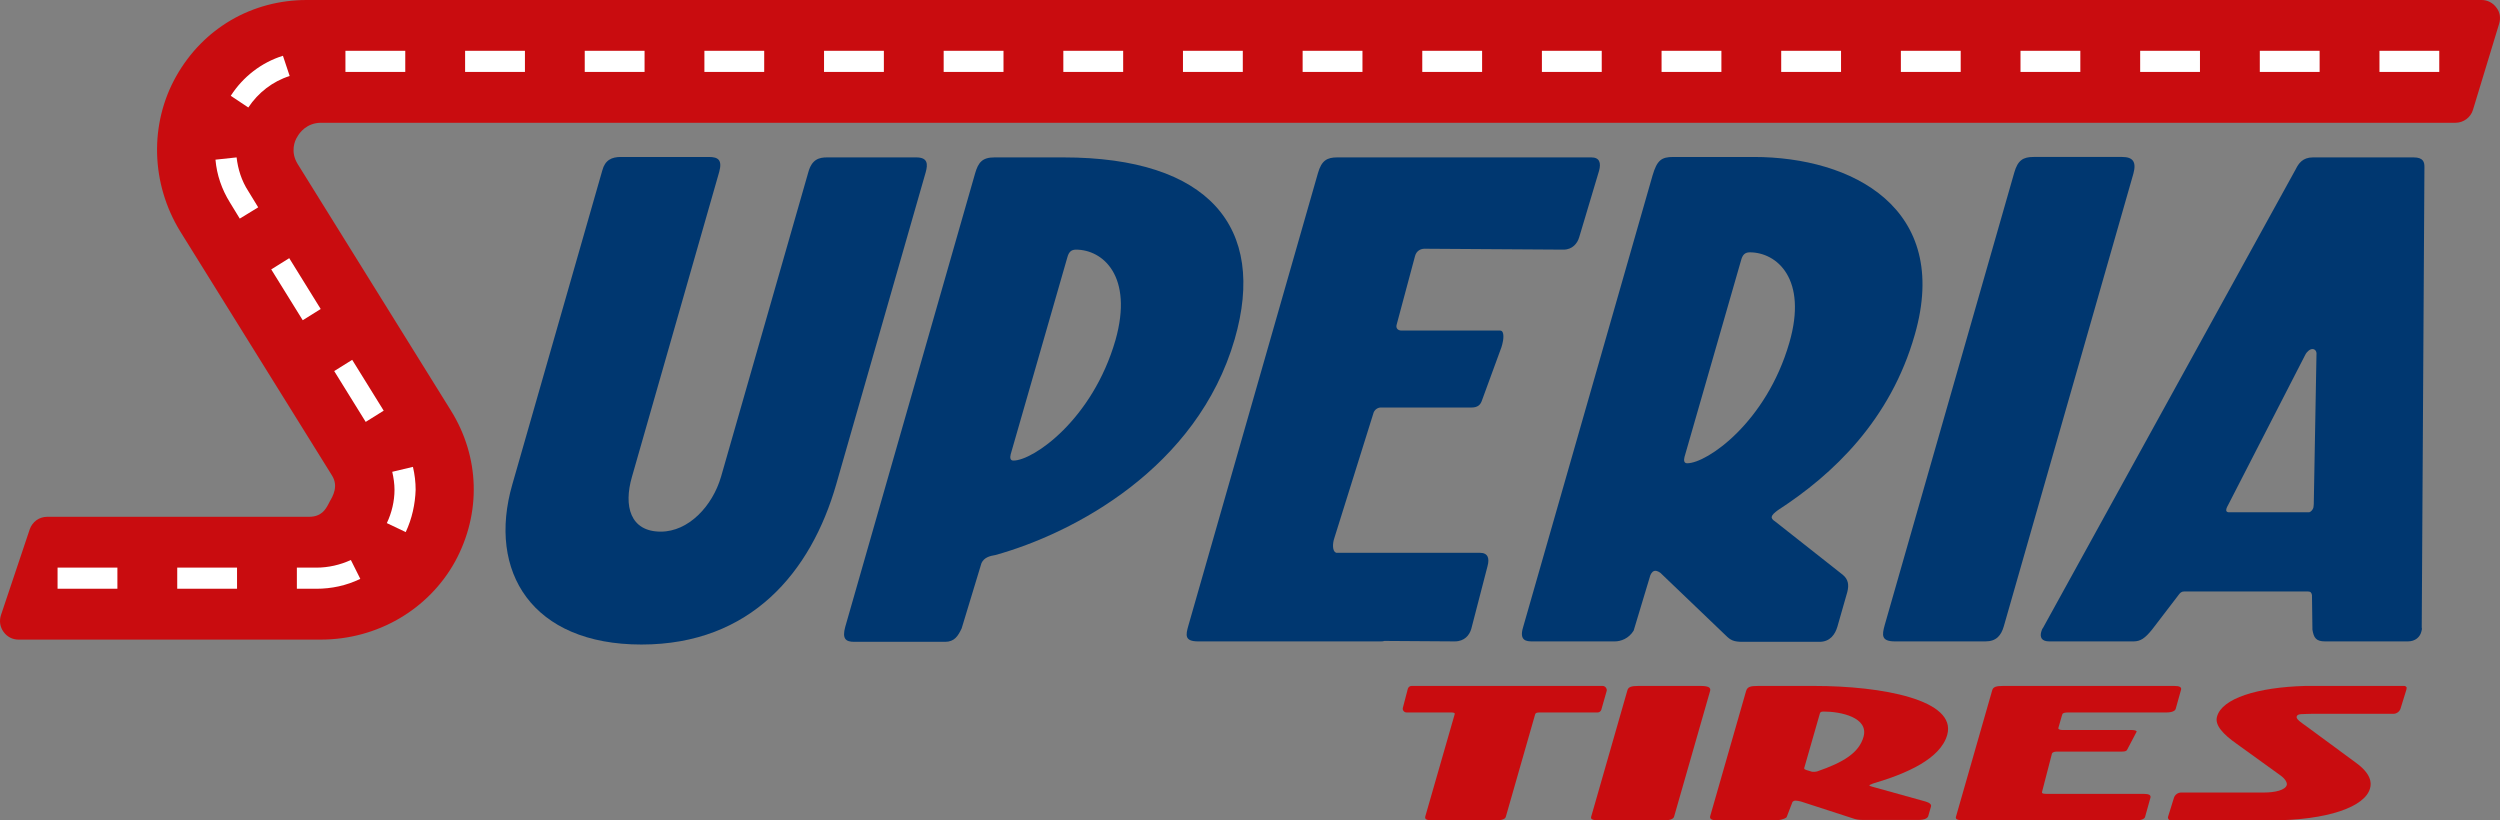 <?xml version="1.0" encoding="iso-8859-1"?>
<!-- Generator: Adobe Illustrator 22.0.1, SVG Export Plug-In . SVG Version: 6.00 Build 0)  -->
<svg version="1.1" id="Layer_1" xmlns="http://www.w3.org/2000/svg" xmlns:xlink="http://www.w3.org/1999/xlink" x="0px" y="0px"
	 viewBox="0 0 75 24.612" style="enable-background:new 0 0 75 24.612;" xml:space="preserve">
<rect x="0" y="0" width="75" height="24.612" fill="#808080" stroke="none"/>
<g id="Document" transform="scale(1 -1)">
	<g id="Spread" transform="translate(0 -24.612)">
		<g id="Layer_1_1_">
			<g id="Group">
				<path marker-start="none" marker-end="none" style="fill:#C90C0F;" d="M48.079,4.034h-5.735c-0.054,0-0.094-0.04-0.108-0.081
					l-0.148-0.567c-0.027-0.08,0.041-0.148,0.108-0.148h1.336c0.081,0,0.121-0.013,0.108-0.054l-0.877-3.05
					C42.736,0.04,42.763,0,43.019,0h1.835c0.243,0,0.311,0.054,0.324,0.121l0.877,3.063c0.014,0.041,0.054,0.054,0.135,0.054h1.376
					h0.365c0.054,0,0.094,0.041,0.108,0.081l0.162,0.567C48.214,3.953,48.16,4.034,48.079,4.034z"/>
				<path marker-start="none" marker-end="none" style="fill:#C90C0F;" d="M51.008,4.034h-1.849c-0.216,0-0.31-0.027-0.338-0.135
					l-1.079-3.765C47.715,0.054,47.715,0,48.012,0h1.889c0.229,0,0.31,0.054,0.324,0.121l1.079,3.765
					C51.331,3.994,51.237,4.034,51.008,4.034z"/>
				<path marker-start="none" marker-end="none" style="fill:#C90C0F;" d="M61.87,3.184c0.014,0.041,0.081,0.054,0.175,0.054h2.942
					c0.189,0,0.27,0.054,0.284,0.108l0.162,0.58c0.013,0.068-0.041,0.108-0.203,0.108h-5.128c-0.215,0-0.31-0.027-0.337-0.135
					l-1.079-3.765C58.659,0.054,58.659,0,58.955,0h2.173h2.469h0.473c0.189,0,0.27,0.054,0.283,0.107l0.162,0.581
					c0.013,0.067-0.04,0.108-0.202,0.108h-0.149c-0.04,0-0.094,0-0.175,0h-2.604c-0.122,0-0.136,0.027-0.122,0.067L61.56,2.01
					c0.013,0.027,0.067,0.054,0.135,0.054h1.956c0.122,0,0.149,0.027,0.162,0.054l0.27,0.513l0.014,0.027
					c0.013,0.027-0.041,0.054-0.149,0.054H61.87c-0.081,0-0.121,0.027-0.121,0.054l0.108,0.378
					C61.857,3.144,61.87,3.171,61.87,3.184z"/>
				<path marker-start="none" marker-end="none" style="fill:#C90C0F;" d="M72.193,3.994c-0.013,0.027-0.04,0.04-0.067,0.04h-0.135
					h-2.605h-0.229l0,0c-1.444-0.04-2.497-0.377-2.645-0.917c-0.081-0.257,0.189-0.54,0.594-0.824l1.309-0.944
					c0.148-0.108,0.202-0.216,0.189-0.284c-0.041-0.161-0.365-0.229-0.688-0.229h-2.483c-0.095,0-0.189-0.067-0.216-0.162
					l-0.176-0.567C65.028,0.054,65.068,0,65.122,0h2.969c1.768,0,2.861,0.418,3.009,0.958c0.054,0.175,0.027,0.445-0.418,0.769
					L69.197,2.82c-0.148,0.108-0.323,0.216-0.296,0.297c0.027,0.094,0.175,0.067,0.431,0.08l0,0h2.47
					c0.094,0,0.189,0.068,0.216,0.163l0.175,0.566c0,0.014,0,0.027,0,0.027l0,0C72.207,3.967,72.207,3.98,72.193,3.994z"/>
				<path marker-start="none" marker-end="none" style="fill:#C90C0F;" d="M54.422,4.034h-1.674c-0.243,0-0.324-0.027-0.364-0.148
					l-1.08-3.765C51.277,0.013,51.426,0,51.547,0h1.687c0.121,0,0.283,0.027,0.364,0.094l0.176,0.459
					c0.027,0.027,0.054,0.04,0.094,0.04c0.041,0,0.108-0.013,0.162-0.027l1.538-0.499c0.108-0.04,0.189-0.054,0.365-0.054h1.606
					c0.229,0,0.296,0.068,0.31,0.121l0.081,0.284c0.014,0.054-0.027,0.108-0.162,0.148l-1.606,0.446
					c-0.054,0.013-0.081,0.027-0.081,0.04s0.054,0.027,0.108,0.054c1.012,0.297,2.024,0.742,2.227,1.458
					C58.713,3.616,56.459,4.034,54.422,4.034z M55.906,2.509c-0.135-0.485-0.608-0.769-1.39-1.039c-0.014,0-0.054-0.013-0.081-0.013
					c-0.041,0-0.081,0-0.108,0.013l-0.135,0.041c-0.04,0.013-0.067,0.027-0.067,0.054l0.472,1.646
					c0.013,0.041,0.041,0.054,0.121,0.054C55.218,3.265,56.068,3.09,55.906,2.509z"/>
				<path marker-start="none" marker-end="none" style="fill:#003770;" d="M27.488,19.89h-2.672c-0.243,0-0.459-0.054-0.567-0.446
					l-2.618-9.135c-0.256-0.877-0.971-1.646-1.808-1.646c-0.918,0-1.12,0.769-0.864,1.646l2.618,9.149
					c0.095,0.351-0.027,0.445-0.31,0.445h-2.645c-0.27,0-0.472-0.094-0.553-0.404L15.37,10.08c-0.756-2.618,0.593-4.804,3.873-4.804
					c3.279,0,5.087,2.172,5.843,4.804l2.685,9.364C27.838,19.687,27.838,19.89,27.488,19.89z"/>
				<path marker-start="none" marker-end="none" style="fill:#003770;" d="M31.9,19.89h-2.065c-0.364,0-0.485-0.149-0.58-0.473
					L25.356,5.802c-0.095-0.351,0.013-0.445,0.269-0.445h2.726c0.284,0,0.391,0.175,0.499,0.404l0.594,1.957
					c0.081,0.175,0.257,0.216,0.418,0.243c2.335,0.648,6.059,2.604,7.179,6.477C38.013,17.798,36.259,19.89,31.9,19.89z
					 M33.465,14.411c-0.688-2.388-2.469-3.616-3.063-3.616c-0.094,0-0.108,0.081-0.081,0.189l1.7,5.91
					c0.041,0.148,0.108,0.229,0.257,0.229C33.088,17.123,34.005,16.327,33.465,14.411z"/>
				<path marker-start="none" marker-end="none" style="fill:#003770;" d="M56.85,5.37h2.713c0.324,0,0.472,0.175,0.553,0.459
					l3.886,13.575c0.095,0.351-0.013,0.499-0.337,0.499h-2.658c-0.311,0-0.473-0.094-0.58-0.472L56.54,5.856
					C56.459,5.559,56.432,5.37,56.85,5.37z"/>
				<path marker-start="none" marker-end="none" style="fill:#003770;" d="M44.139,5.748l0.486,1.876
					c0.067,0.242,0.013,0.404-0.229,0.404h-4.305c-0.135,0.041-0.108,0.297-0.068,0.419l1.174,3.751
					c0.027,0.122,0.135,0.189,0.23,0.189h2.726c0.175,0,0.256,0.081,0.297,0.189l0.593,1.619l0.027,0.095
					c0.027,0.094,0.081,0.405-0.067,0.405h-2.955c-0.122,0-0.176,0.08-0.149,0.175c0,0,0.54,2.01,0.553,2.064
					c0.041,0.149,0.162,0.216,0.284,0.216l4.169-0.027c0.27,0,0.419,0.189,0.473,0.378l0.593,1.984
					c0.068,0.243,0.014,0.405-0.229,0.405h-7.624c-0.31,0-0.472-0.095-0.58-0.473L35.651,5.843c-0.08-0.284-0.121-0.473,0.297-0.473
					h5.465c0.041,0,0.081,0,0.122,0.014L43.64,5.37C43.937,5.37,44.085,5.559,44.139,5.748z"/>
				<path marker-start="none" marker-end="none" style="fill:#003770;" d="M53.342,9.311c1.646,1.065,3.374,2.698,4.102,5.262
					c1.093,3.805-1.889,5.33-4.831,5.33h-2.415c-0.351,0-0.486-0.094-0.621-0.553L45.691,5.789C45.57,5.384,45.799,5.37,45.974,5.37
					h2.47c0.175,0,0.418,0.081,0.566,0.324l0.5,1.66c0.04,0.094,0.094,0.135,0.148,0.135s0.149-0.041,0.216-0.122l1.903-1.822
					c0.135-0.134,0.229-0.188,0.499-0.188h2.307c0.324,0,0.473,0.229,0.54,0.458l0.297,1.039c0.054,0.216,0.027,0.378-0.135,0.513
					l-2.037,1.606c-0.068,0.04-0.108,0.095-0.095,0.135C53.166,9.175,53.234,9.229,53.342,9.311z M50.616,10.714
					c-0.094,0-0.108,0.081-0.081,0.189l1.7,5.91c0.041,0.148,0.109,0.229,0.257,0.229c0.823,0,1.741-0.809,1.188-2.712
					C52.991,11.942,51.21,10.714,50.616,10.714z"/>
				<path marker-start="none" marker-end="none" style="fill:#003770;" d="M61.236,5.654c-0.04-0.149,0-0.284,0.243-0.284h2.523
					c0.216,0,0.351,0.095,0.567,0.364l0.796,1.04c0.041,0.054,0.081,0.094,0.162,0.094h3.711c0.081,0,0.108-0.04,0.121-0.108
					l0.014-1.039c0.04-0.243,0.108-0.351,0.378-0.351h2.483c0.229,0,0.364,0.135,0.404,0.284c0.014,0.04,0.027,0.094,0.014,0.135
					l0.081,13.817c0,0.135-0.027,0.284-0.324,0.284h-3.023c-0.31,0-0.432-0.189-0.512-0.351L61.29,5.775
					C61.263,5.748,61.249,5.694,61.236,5.654z M66.796,9.364c0,0.014,0.053,0.108,0.053,0.108l2.308,4.494
					c0.054,0.108,0.149,0.175,0.216,0.175s0.135-0.054,0.121-0.175l-0.081-4.48c0-0.054-0.013-0.095-0.013-0.108
					c-0.014-0.054-0.081-0.135-0.135-0.135h-2.389C66.796,9.243,66.769,9.284,66.796,9.364z"/>
				<path marker-start="none" marker-end="none" style="fill:#C90C0F;" d="M74.892,24.383c-0.108,0.149-0.27,0.229-0.445,0.229
					H9.203c-1.646,0-3.103-0.849-3.913-2.28c-0.81-1.43-0.769-3.225,0.121-4.669l4.548-7.314c0.202-0.323,0.027-0.62-0.067-0.782
					L9.851,9.486C9.77,9.337,9.648,9.108,9.271,9.108H1.417c-0.243,0-0.445-0.148-0.526-0.378L0.027,6.153
					C-0.027,5.977,0,5.802,0.108,5.654c0.108-0.149,0.27-0.23,0.445-0.23h9.068c1.701,0,3.239,0.904,4.035,2.348
					c0.783,1.444,0.742,3.131-0.135,4.534l-4.588,7.381c-0.229,0.365-0.094,0.702-0.013,0.823c0.067,0.122,0.283,0.419,0.715,0.419
					h64.029c0.243,0,0.459,0.162,0.526,0.391l0.783,2.577C75.027,24.073,75,24.248,74.892,24.383z"/>
				<path marker-start="none" marker-end="none" style="fill:#FFFFFF;" d="M9.487,6.949H8.906v0.634h0.581
					c0.364,0,0.715,0.081,1.039,0.229l0.283-0.566C10.39,7.043,9.945,6.949,9.487,6.949z M7.111,6.949H5.317v0.634h1.794V6.949z
					 M3.522,6.949H1.727v0.634h1.795V6.949z M12.172,8.649l-0.567,0.27c0.148,0.31,0.23,0.661,0.23,0.999
					c0,0.175-0.027,0.364-0.068,0.54l0.621,0.148c0.054-0.23,0.081-0.459,0.081-0.688C12.455,9.486,12.361,9.054,12.172,8.649z
					 M10.971,11.955l-0.945,1.525l0.54,0.337l0.945-1.525L10.971,11.955z M9.082,15.005L8.137,16.53l0.54,0.337l0.944-1.525
					L9.082,15.005z M7.193,18.054L6.896,18.54c-0.243,0.392-0.392,0.823-0.432,1.282l0.634,0.068
					c0.04-0.351,0.149-0.702,0.351-1.012l0.297-0.486L7.193,18.054z M7.449,21.387l-0.526,0.351
					c0.364,0.567,0.917,0.999,1.565,1.201l0.202-0.607C8.178,22.17,7.746,21.833,7.449,21.387z M73.178,22.454h-1.794v0.634h1.794
					V22.454z M69.589,22.454h-1.795v0.634h1.795V22.454z M65.999,22.454h-1.794v0.634h1.794V22.454z M62.41,22.454h-1.795v0.634
					h1.795V22.454z M58.821,22.454h-1.795v0.634h1.795V22.454z M55.231,22.454h-1.795v0.634h1.795V22.454z M51.642,22.454h-1.795
					v0.634h1.795V22.454z M48.052,22.454h-1.795v0.634h1.795V22.454z M44.463,22.454h-1.795v0.634h1.795V22.454z M40.874,22.454
					h-1.795v0.634h1.795V22.454z M37.284,22.454h-1.795v0.634h1.795V22.454z M33.695,22.454H31.9v0.634h1.795V22.454z
					 M30.105,22.454H28.31v0.634h1.795V22.454z M26.516,22.454h-1.795v0.634h1.795V22.454z M22.926,22.454h-1.794v0.634h1.794
					V22.454z M19.337,22.454h-1.795v0.634h1.795V22.454z M15.748,22.454h-1.795v0.634h1.795V22.454z M12.158,22.454h-1.795v0.634
					h1.795V22.454z"/>
			</g>
		</g>
	</g>
</g>
</svg>
